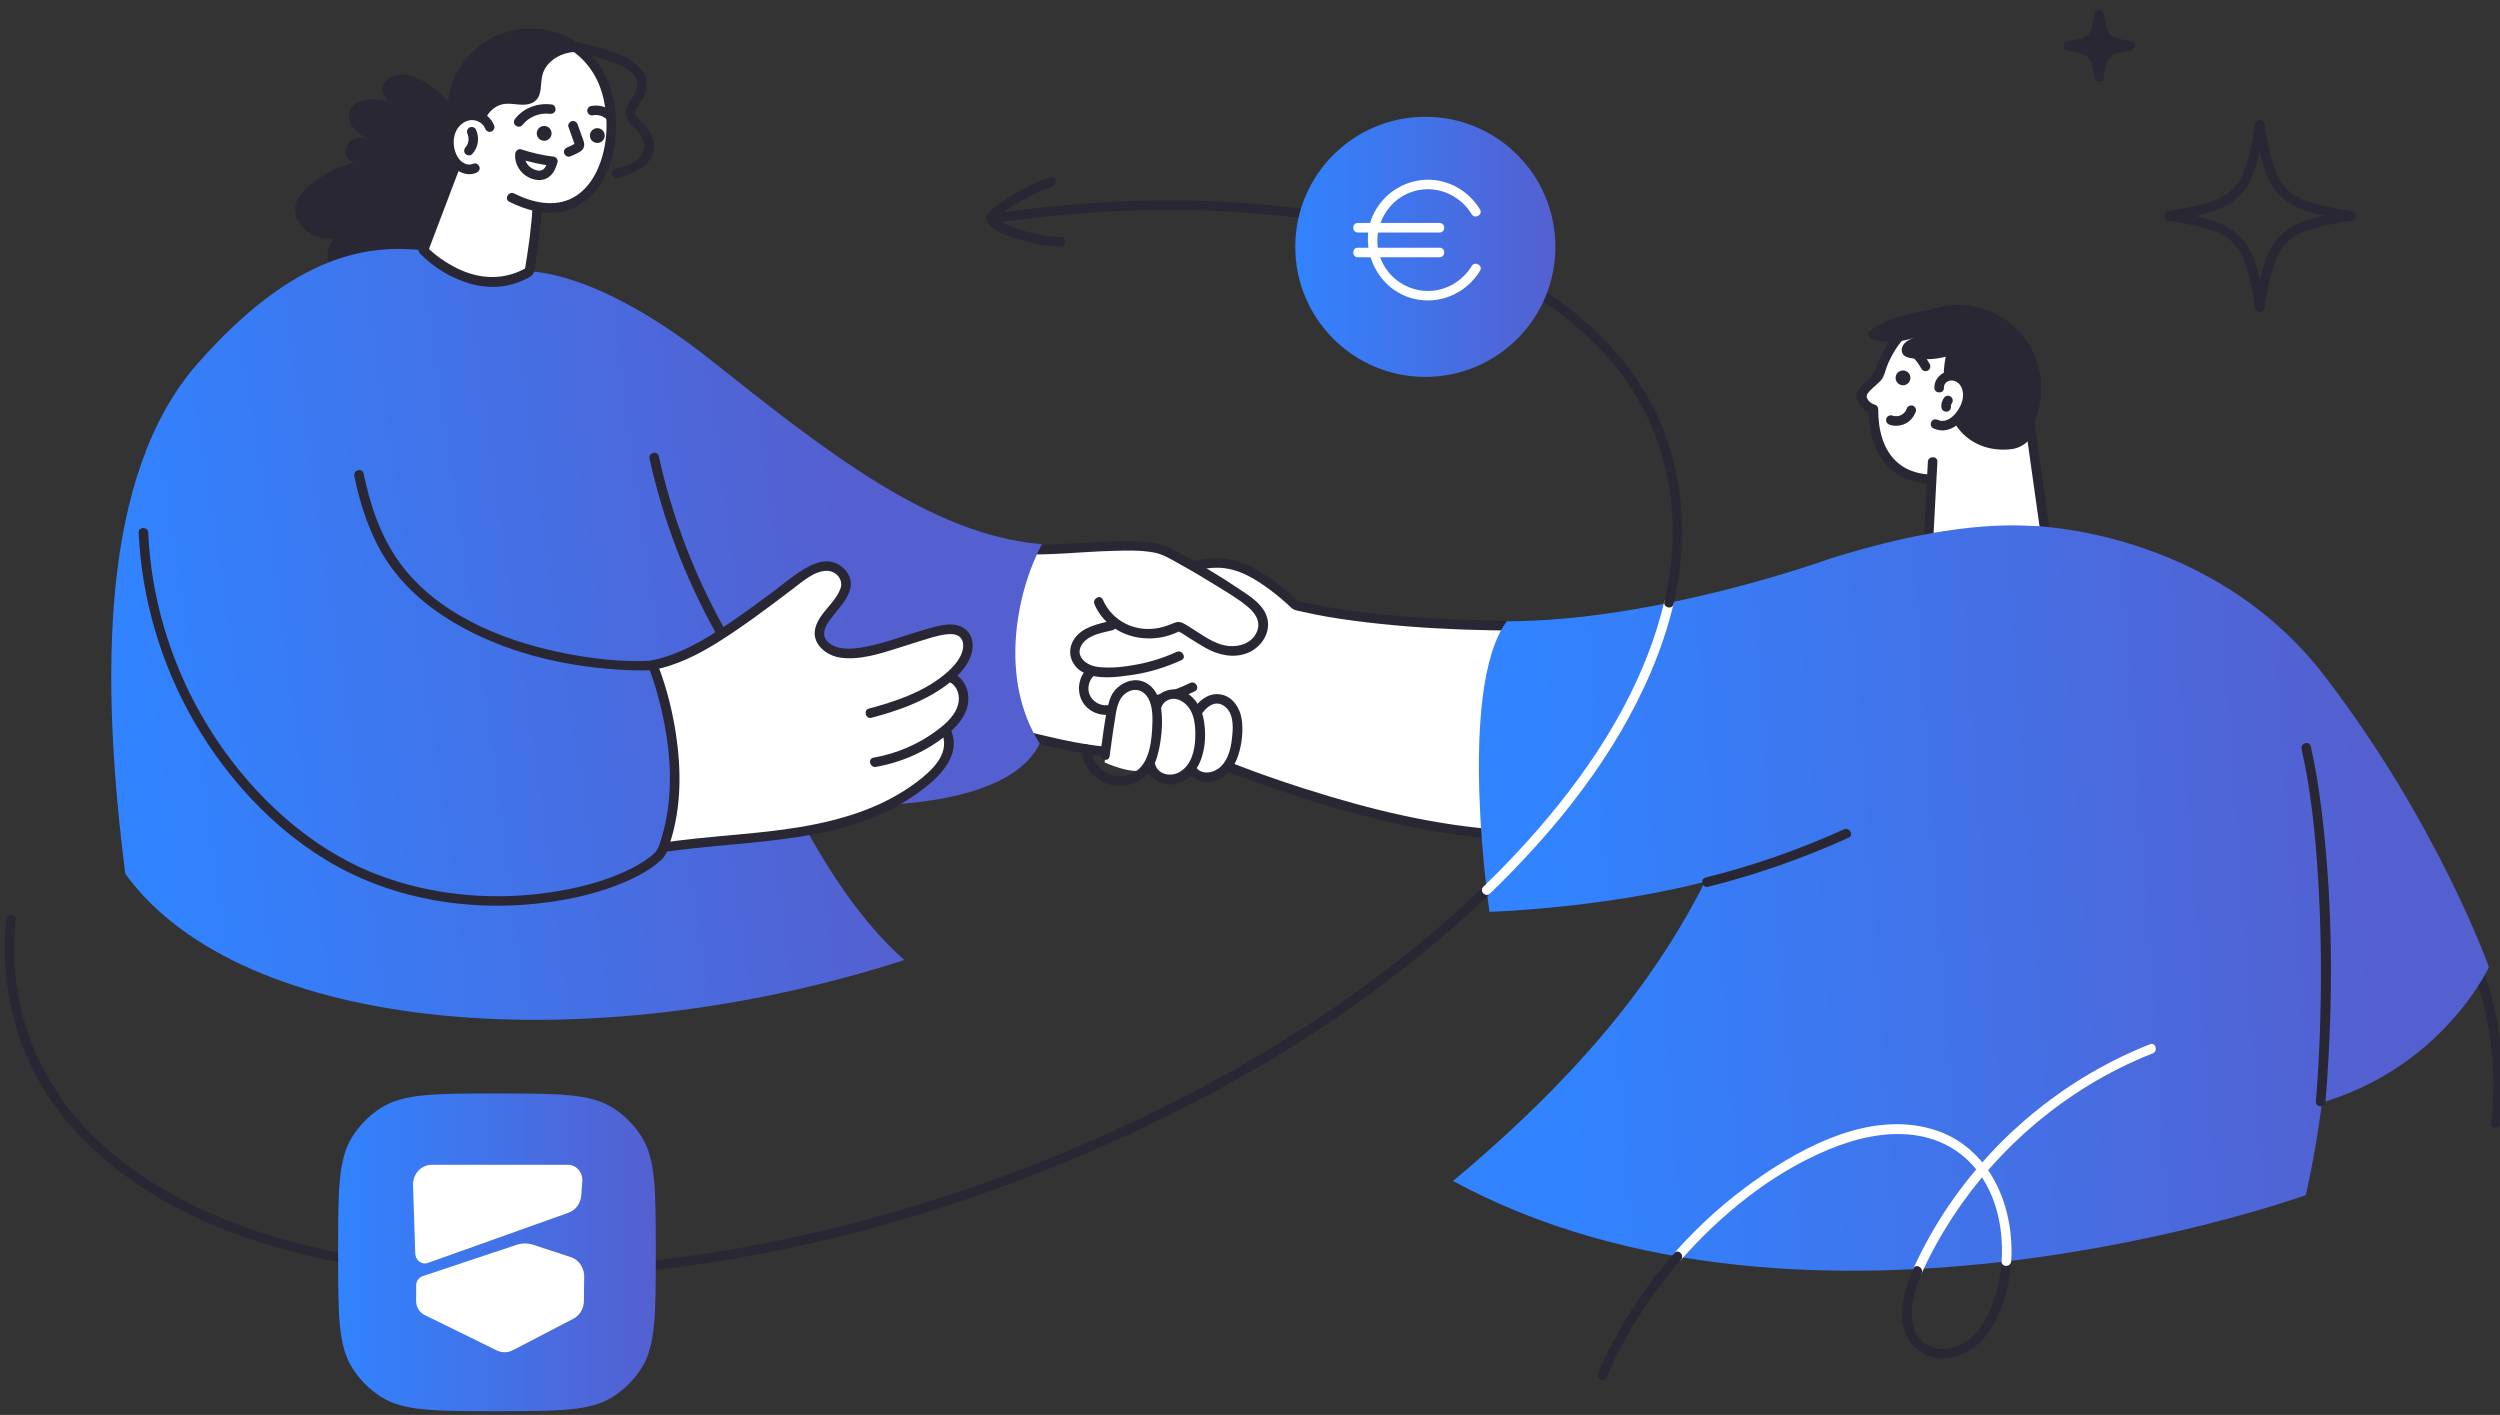 <svg width="523" height="296" viewBox="0 0 523 296" fill="none" xmlns="http://www.w3.org/2000/svg">
<rect x="0" y="0" width="523" height="296" fill="#333333" stroke="none"/>
<g clip-path="url(#clip0_13840_3752)">
<g clip-path="url(#clip1_13840_3752)">
<path d="M96.41 24.94C94.52 21.32 91.44 18.34 87.75 16.58C86.46 15.96 85.05 15.49 83.63 15.6C82.2 15.71 80.76 16.51 80.23 17.84C79.7 19.17 80.39 20.95 81.77 21.3C79.61 20.85 77.31 20.42 75.26 21.24C74.57 21.52 73.91 21.95 73.5 22.57C72.65 23.85 73.04 25.66 74.01 26.86C74.97 28.06 76.38 28.8 77.75 29.5C76.6 28.83 75.14 28.61 73.94 29.17C72.74 29.73 71.94 31.18 72.34 32.44C72.74 33.7 74.49 34.39 75.53 33.58C71.64 34.43 67.95 36.21 64.86 38.72C63.5 39.83 62.2 41.17 61.83 42.89C61.21 45.78 63.61 48.65 66.44 49.52C69.27 50.39 72.32 49.74 75.15 48.88C72.98 47.97 70.19 48.95 69.07 51.02C67.95 53.09 68.64 55.96 70.59 57.29C72.54 58.62 75.46 58.22 76.98 56.41C74.65 58.61 75.13 62.85 77.6 64.91C80.07 66.97 83.85 66.92 86.63 65.32C89.41 63.71 91.24 60.8 92.17 57.73" fill="#292733"/>
<path d="M523.14 234.95C524.78 221.12 522.2 206.99 515.87 194.59C515.28 193.44 513.56 194.45 514.14 195.6C520.31 207.69 522.73 221.47 521.14 234.95C520.99 236.23 522.99 236.21 523.14 234.95Z" fill="#292733"/>
<path d="M422.67 91.33C422.52 91.53 422.37 91.72 422.2 91.91C422.11 92.03 422 92.14 421.9 92.26L409.4 99.64C404.81 100.79 400.13 100.5 396.76 97.89C393.29 95.19 391.87 90.53 391.94 85.62C391.51 85.55 391.11 85.34 390.78 85.06C390.37 84.71 390.06 84.27 389.75 83.83C389.53 83.51 389.29 83.17 389.31 82.77C389.33 82.34 389.65 82 389.95 81.7C390.96 80.68 391.98 79.65 393 78.63C393.83 75.81 395.09 73.2 396.68 71.15C400.32 66.46 406.01 64.28 411.51 64.89C414.42 65.21 417.28 66.32 419.76 68.24C426.93 73.82 428.24 84.15 422.66 91.32L422.67 91.33Z" fill="white"/>
<path d="M421.96 90.62C421.05 91.79 419.78 92.34 418.49 93.1L412.45 96.67C411.33 97.33 410.12 98.32 408.89 98.77C407.18 99.4 404.8 99.38 403 99.21C400.98 99.02 398.98 98.35 397.37 97.1C393.9 94.41 392.9 89.79 392.93 85.61C392.93 85.18 392.62 84.75 392.2 84.65C391.28 84.43 390.09 83.28 390.66 82.41C391.37 81.31 392.68 80.51 393.54 79.51C394.21 78.73 394.37 77.58 394.75 76.63C395.21 75.47 395.77 74.36 396.42 73.3C398.67 69.64 402.27 67.03 406.48 66.13C415.02 64.29 423.54 70.23 424.93 78.8C425.63 83.09 424.41 87.39 421.79 90.82C421.01 91.84 422.75 92.84 423.52 91.83C429.16 84.41 427.92 73.5 420.61 67.65C416.49 64.36 411.1 63.09 405.95 64.2C400.8 65.31 396.77 68.57 394.28 73C393.54 74.31 392.94 75.7 392.45 77.12C391.88 78.75 390.42 79.75 389.26 81C388.43 81.9 388.04 82.85 388.68 84.01C389.32 85.17 390.35 86.26 391.68 86.59L390.95 85.63C390.92 89.6 391.75 93.73 394.3 96.87C396.85 100.01 401.14 101.45 405.24 101.27C406.75 101.2 408.66 101.11 410.02 100.44C410.62 100.14 411.2 99.74 411.78 99.4L418.35 95.52C420.08 94.5 422.12 93.65 423.38 92.04C424.16 91.04 422.76 89.61 421.97 90.63L421.96 90.62Z" fill="#292733"/>
<path d="M404.31 96.62L403.33 115.07L428.15 113.5L424.59 88.19" fill="white"/>
<path d="M403.31 96.62C402.98 102.77 402.66 108.92 402.33 115.08C402.3 115.6 402.81 116.11 403.33 116.08C410.58 115.62 417.83 115.16 425.07 114.7C426.1 114.64 427.12 114.57 428.15 114.51C428.86 114.47 429.21 113.91 429.11 113.24C428.07 105.86 427.03 98.47 425.99 91.09C425.84 90.04 425.69 88.99 425.55 87.93C425.37 86.66 423.44 87.2 423.62 88.46C424.66 95.84 425.7 103.23 426.74 110.61C426.89 111.66 427.04 112.71 427.18 113.77L428.14 112.5C420.89 112.96 413.64 113.42 406.4 113.88C405.37 113.94 404.35 114.01 403.32 114.07L404.32 115.07C404.65 108.92 404.97 102.77 405.3 96.61C405.37 95.32 403.37 95.33 403.3 96.61L403.31 96.62Z" fill="#292733"/>
<path d="M424.81 110.02C424.81 110.02 462.51 110.41 486.32 141.44C510.13 172.47 520.68 202.32 520.68 202.32C520.68 202.32 508.51 228.89 474.95 232.86C441.39 236.84 424.81 110.02 424.81 110.02Z" fill="url(#paint0_linear_13840_3752)"/>
<path d="M253.71 130.78C254.67 133.13 254.52 135.78 254.21 138.31C253.54 143.64 251.98 149.2 248.03 152.84C245.06 155.58 241.02 156.94 236.99 157.28C232.97 157.62 228.92 157.02 224.96 156.26C220.94 155.49 216.95 154.56 212.97 153.62C212.97 153.62 206.55 142.5 207.76 131.38C208.97 120.26 211.67 115.16 211.67 115.16" fill="white"/>
<path d="M250.63 157.78C250.63 157.78 291.87 176.14 324.16 174.75C356.44 173.36 339.55 130.52 339.55 130.52C339.55 130.52 295.01 132.73 271.03 126.59C271.03 126.59 264.33 120.04 258.49 118.28C252.65 116.52 244.59 119.65 243.16 121.82" fill="white"/>
<path d="M250.12 158.64C256.34 161.41 262.78 163.74 269.24 165.89C282.52 170.32 296.23 173.86 310.19 175.27C316.6 175.91 323.55 176.48 329.89 174.99C334 174.02 337.81 171.92 340.44 168.57C345.34 162.33 345.49 153.63 344.49 146.11C343.79 140.82 342.53 135.49 340.61 130.5C340.58 130.42 340.55 130.33 340.51 130.25C340.35 129.85 340.01 129.49 339.55 129.52C329.54 130.01 319.49 130.03 309.47 129.75C301.11 129.52 292.73 129.05 284.43 128.01C280.66 127.54 276.9 126.93 273.2 126.09C272.8 126 272.24 125.76 271.83 125.76C271.46 125.76 271.67 125.82 271.68 125.83C271.35 125.63 271.06 125.25 270.78 125C269.51 123.85 268.18 122.77 266.8 121.74C262.91 118.84 258.63 116.5 253.63 116.8C251.19 116.95 248.78 117.51 246.52 118.44C244.96 119.09 243.28 119.9 242.28 121.32C241.53 122.37 243.27 123.37 244.01 122.33C244.84 121.15 246.67 120.49 247.96 120.02C250.07 119.25 252.31 118.78 254.56 118.77C258.92 118.74 262.69 121.11 266.06 123.67C267.32 124.62 268.53 125.64 269.69 126.71C269.89 126.9 270.09 127.13 270.31 127.29C270.88 127.72 271.7 127.8 272.4 127.96C276 128.8 279.65 129.39 283.32 129.87C298.41 131.87 313.75 132.1 328.94 131.84C332.48 131.78 336.02 131.7 339.56 131.52L338.6 130.79C340.16 134.76 341.24 138.98 342.02 143.16C343.34 150.22 343.93 158.5 340.39 165.04C335.3 174.46 323.62 174.22 314.31 173.62C300.44 172.72 286.75 169.38 273.54 165.19C266.12 162.84 258.46 160.08 251.48 157.06C251.37 157.01 251.26 156.97 251.16 156.92C249.99 156.4 248.98 158.12 250.15 158.65L250.12 158.64Z" fill="#292733"/>
<path d="M248.02 152.84C245.05 155.58 241.01 156.94 236.98 157.28C232.96 157.62 228.91 157.02 224.95 156.26C220.93 155.49 216.94 154.56 212.96 153.62C212.96 153.62 206.54 142.5 207.75 131.38C208.96 120.26 211.66 115.16 211.66 115.16" fill="white"/>
<path d="M247.32 152.13C243.07 155.94 237.17 156.7 231.68 156.24C225.46 155.72 219.3 154.07 213.24 152.65L213.84 153.11C211.56 149.13 210.02 144.56 209.18 140.07C207.87 133.09 209.13 125.61 211.29 118.91C211.65 117.78 212.01 116.68 212.55 115.66C213.15 114.52 211.42 113.51 210.82 114.65C209.63 116.9 208.95 119.5 208.36 121.96C206.9 128.01 206.09 134.24 207.21 140.41C208.03 144.9 209.6 149.33 211.71 153.38C211.84 153.62 211.95 153.91 212.11 154.12C212.5 154.64 213.06 154.67 213.67 154.81C214.71 155.05 215.74 155.29 216.78 155.53C220.51 156.39 224.26 157.23 228.05 157.81C235.22 158.9 243.06 158.65 248.75 153.55C249.71 152.69 248.29 151.28 247.34 152.14L247.32 152.13Z" fill="#292733"/>
<path d="M212.9 114.9C220.29 115.33 236.64 113.2 242.64 114.84C244.79 115.43 257.32 122.83 261.3 125.9C262.54 126.85 263.71 128.02 264.13 129.53C264.73 131.74 263.42 134.18 261.42 135.31C259.42 136.43 256.93 136.4 254.76 135.69C252.59 134.98 247.35 131.15 246.45 131.08C246.45 131.08 240.98 134.06 235.62 131.75C233.05 130.64 230.91 128.54 229.83 125.96" fill="white"/>
<path d="M212.9 115.9C219.44 116.26 226.04 115.43 232.59 115.25C235.49 115.17 238.52 115.05 241.39 115.58C243.24 115.92 244.87 116.94 246.5 117.84C249.21 119.34 251.87 120.92 254.5 122.55C256.77 123.96 259.18 125.34 261.21 127.09C262.9 128.55 263.92 130.5 262.72 132.62C261.6 134.61 259.32 135.31 257.15 135.15C254.03 134.91 251.39 132.69 248.81 131.13C247.96 130.62 246.94 129.82 245.93 130.21C244.77 130.65 243.69 131.12 242.46 131.36C237.55 132.34 232.74 130.05 230.7 125.43C230.18 124.25 228.46 125.27 228.97 126.44C232.02 133.35 240.55 135.35 246.96 131.92L246.19 132.02C246.95 132.15 247.83 132.87 248.49 133.28C249.69 134.02 250.88 134.79 252.11 135.49C254.8 137.02 257.98 137.78 260.97 136.61C263.96 135.44 266.11 132.06 264.98 128.89C264.07 126.32 261.51 124.74 259.34 123.29C254.92 120.33 250.33 117.55 245.61 115.1C244.1 114.32 242.73 113.75 241.04 113.52C238.36 113.15 235.63 113.18 232.93 113.25C226.28 113.41 219.57 114.27 212.91 113.91C211.62 113.84 211.63 115.84 212.91 115.91L212.9 115.9Z" fill="#292733"/>
<path d="M110.75 56.81C110.75 56.81 124.76 56.32 148.75 75.36C172.74 94.41 194.85 111.96 217.95 113.84C212.45 124.33 209.07 142.27 217.51 155.54C208.42 174.46 153.58 169.17 135.06 162C116.54 154.84 110.76 56.81 110.76 56.81H110.75Z" fill="url(#paint1_linear_13840_3752)"/>
<path d="M110.75 56.81C110.75 56.81 122.55 57.78 128.66 65.86C134.77 73.94 153.71 169.82 189.2 200.83C123.85 221.96 50.78 216.61 26.21 182.81C21.02 141.82 20.86 99.3 41.39 76C61.92 52.7 77.35 51.2 88.58 52.35C99.81 53.5 110.76 56.82 110.76 56.82L110.75 56.81Z" fill="url(#paint2_linear_13840_3752)"/>
<path d="M96.57 31.3L88.57 52.35C88.57 52.35 99.47 63.7 110.75 56.82C112.18 47.99 112.39 43.24 112.39 43.24" fill="white"/>
<path d="M95.61 31.03C93.28 37.17 90.94 43.31 88.61 49.46C88.28 50.33 87.95 51.21 87.61 52.08C87.48 52.41 87.64 52.81 87.87 53.05C90.7 55.98 94.57 58.29 98.48 59.38C101.73 60.29 105.24 60.27 108.42 59.06C109.28 58.73 110.13 58.36 110.91 57.88C111.93 57.26 111.85 56.28 112.02 55.18C112.32 53.19 112.6 51.2 112.84 49.2C113.08 47.2 113.31 45.23 113.4 43.23C113.46 41.94 111.46 41.95 111.4 43.23C111.19 47.69 110.5 52.14 109.79 56.54L110.25 55.94C105.6 58.7 100.32 58.49 95.56 56.1C93.29 54.96 91.06 53.46 89.28 51.63L89.54 52.6C91.87 46.46 94.21 40.32 96.54 34.17C96.87 33.3 97.2 32.42 97.54 31.55C98 30.35 96.06 29.82 95.61 31.02V31.03Z" fill="#292733"/>
<path d="M491.58 44.2C487.4 44.88 482.76 45.48 479.07 47.72C476.11 49.52 474.5 52.45 473.52 55.68C472.7 58.39 472.23 61.21 471.78 64H473.71C473.03 59.82 472.43 55.18 470.19 51.49C468.39 48.53 465.46 46.92 462.23 45.94C459.52 45.12 456.7 44.65 453.91 44.2V46.13C458.09 45.45 462.73 44.85 466.42 42.61C469.38 40.81 470.99 37.88 471.97 34.65C472.79 31.94 473.26 29.12 473.71 26.33H471.78C472.46 30.51 473.06 35.15 475.3 38.84C477.1 41.8 480.03 43.41 483.26 44.39C485.97 45.21 488.79 45.68 491.58 46.13C492.84 46.34 493.38 44.41 492.11 44.2C489.17 43.72 486.19 43.23 483.34 42.32C481.52 41.73 479.73 40.92 478.36 39.55C476.99 38.18 476.17 36.39 475.59 34.57C474.67 31.72 474.19 28.74 473.71 25.8C473.55 24.85 471.94 24.84 471.78 25.8C471.3 28.74 470.81 31.72 469.9 34.57C469.31 36.39 468.5 38.18 467.13 39.55C465.76 40.92 463.97 41.74 462.15 42.32C459.3 43.24 456.32 43.72 453.38 44.2C452.43 44.36 452.42 45.97 453.38 46.13C456.32 46.61 459.3 47.1 462.15 48.01C463.97 48.6 465.76 49.41 467.13 50.78C468.5 52.15 469.32 53.94 469.9 55.76C470.82 58.61 471.3 61.59 471.78 64.53C471.94 65.48 473.55 65.49 473.71 64.53C474.19 61.59 474.68 58.61 475.59 55.76C476.18 53.94 476.99 52.15 478.36 50.78C479.73 49.41 481.52 48.59 483.34 48.01C486.19 47.09 489.17 46.61 492.11 46.13C493.38 45.92 492.84 44 491.58 44.2Z" fill="#292733"/>
<path d="M445.6 9.59C440.6 10.4 439.95 11.06 439.14 16.05C438.33 11.05 437.67 10.4 432.68 9.59C437.68 8.78 438.33 8.12 439.14 3.13C439.95 8.13 440.61 8.78 445.6 9.59Z" fill="#292733"/>
<path d="M445.33 8.62C443.54 8.91 441.43 9.19 440.09 10.54C438.75 11.89 438.46 13.99 438.17 15.78H440.1C439.81 13.99 439.53 11.88 438.18 10.54C436.83 9.2 434.73 8.91 432.94 8.62V10.55C434.73 10.26 436.84 9.98 438.18 8.63C439.52 7.28 439.81 5.18 440.1 3.39H438.17C438.46 5.18 438.74 7.29 440.09 8.63C441.44 9.97 443.54 10.26 445.33 10.55C445.86 10.64 446.41 10.41 446.56 9.85C446.69 9.37 446.4 8.71 445.86 8.62C444.89 8.46 443.91 8.3 442.97 8.01C442.36 7.82 441.88 7.59 441.5 7.22C441.12 6.85 440.91 6.39 440.73 5.81C440.42 4.85 440.26 3.85 440.1 2.86C439.94 1.87 438.33 1.9 438.17 2.86C438.01 3.82 437.85 4.81 437.56 5.75C437.37 6.36 437.14 6.84 436.77 7.22C436.4 7.6 435.94 7.81 435.36 7.99C434.4 8.3 433.4 8.46 432.41 8.62C431.42 8.78 431.45 10.39 432.41 10.55C433.37 10.71 434.36 10.87 435.3 11.16C435.91 11.35 436.39 11.58 436.77 11.95C437.15 12.32 437.36 12.78 437.54 13.36C437.85 14.32 438.01 15.32 438.17 16.31C438.33 17.3 439.94 17.27 440.1 16.31C440.26 15.35 440.42 14.36 440.71 13.42C440.9 12.81 441.13 12.33 441.5 11.95C441.87 11.57 442.33 11.36 442.91 11.18C443.87 10.87 444.87 10.71 445.86 10.55C446.39 10.46 446.69 9.8 446.56 9.32C446.4 8.75 445.86 8.53 445.33 8.62Z" fill="#292733"/>
<path d="M96.57 31.3C96.38 30.94 96.2 30.58 96.03 30.22C92.24 21.96 95.87 12.2 104.13 8.42C112.39 4.63 122.15 8.26 125.93 16.52C129.72 24.78 128.02 38.74 119.76 42.53C115.89 44.3 111.26 43.53 107.05 41.35" fill="white"/>
<path d="M97.43 30.8C94.61 25.47 94.99 18.99 98.6 14.12C102.21 9.25 108.53 6.96 114.39 8.31C120.25 9.66 124.42 14.02 125.99 19.62C127.4 24.66 127.19 30.53 125.05 35.34C123.96 37.8 122.28 40.05 119.88 41.35C115.98 43.46 111.31 42.37 107.56 40.48C106.41 39.9 105.4 41.63 106.55 42.21C110.2 44.05 114.45 45.19 118.5 44.05C121.37 43.24 123.71 41.32 125.37 38.89C128.78 33.89 129.45 27.12 128.42 21.28C127.29 14.87 123.29 9.41 117.13 7.05C110.97 4.69 103.44 6.26 98.66 11.02C93.15 16.52 92.1 25 95.71 31.81C96.31 32.95 98.04 31.94 97.44 30.8H97.43Z" fill="#292733"/>
<path d="M113.84 29.45C114.696 29.45 115.39 28.756 115.39 27.9C115.39 27.044 114.696 26.35 113.84 26.35C112.984 26.35 112.29 27.044 112.29 27.9C112.29 28.756 112.984 29.45 113.84 29.45Z" fill="#292733"/>
<path d="M124.96 29.91C125.816 29.91 126.51 29.216 126.51 28.36C126.51 27.504 125.816 26.81 124.96 26.81C124.104 26.81 123.41 27.504 123.41 28.36C123.41 29.216 124.104 29.91 124.96 29.91Z" fill="#292733"/>
<path d="M118.93 26.57L120.09 29.85C120.13 29.97 120.17 30.11 120.22 30.23C120.25 30.35 120.25 30.35 120.24 30.23C120.24 30.41 120.26 30.35 120.31 30.05C120.4 29.95 120.41 29.94 120.33 30.02C120.44 29.94 120.44 29.94 120.35 30C120.25 30.06 120.15 30.12 120.04 30.18C119.8 30.31 119.56 30.44 119.31 30.55C119.19 30.61 119.06 30.66 118.94 30.72C119.08 30.66 118.74 30.8 118.71 30.81C118.22 31 117.83 31.49 118.01 32.04C118.16 32.51 118.72 32.94 119.24 32.74C119.89 32.49 120.53 32.2 121.14 31.86C121.44 31.69 121.71 31.5 121.91 31.23C122.21 30.84 122.27 30.36 122.18 29.88C122.06 29.26 121.77 28.64 121.56 28.05L120.85 26.05C120.68 25.56 120.16 25.18 119.62 25.35C119.13 25.51 118.73 26.05 118.92 26.58L118.93 26.57Z" fill="#292733"/>
<path d="M109.23 26.23C109.42 25.99 109.62 25.77 109.84 25.55C109.94 25.46 110.04 25.36 110.14 25.28C110.2 25.22 110.27 25.17 110.33 25.12C110.46 25.01 110.23 25.19 110.37 25.09C110.61 24.91 110.87 24.74 111.13 24.6C111.26 24.53 111.4 24.45 111.53 24.39C111.59 24.36 111.65 24.33 111.71 24.3L111.8 24.26C111.73 24.29 111.73 24.29 111.8 24.26C112.07 24.16 112.34 24.06 112.61 23.99C112.76 23.95 112.9 23.92 113.05 23.89C113.12 23.88 113.18 23.86 113.25 23.85C113.31 23.84 113.48 23.81 113.33 23.83C113.61 23.79 113.9 23.78 114.18 23.77C114.33 23.77 114.48 23.77 114.63 23.78C114.71 23.78 114.8 23.79 114.88 23.8C114.91 23.8 115.13 23.83 114.96 23.8C115.49 23.88 116.03 23.67 116.19 23.1C116.32 22.63 116.03 21.95 115.49 21.87C112.63 21.46 109.62 22.5 107.8 24.8C107.46 25.22 107.39 25.8 107.8 26.21C108.15 26.56 108.88 26.64 109.21 26.21L109.23 26.23Z" fill="#292733"/>
<path d="M124.1 24.11C124.17 24.1 124.26 24.06 124.33 24.07C124.3 24.07 124.1 24.1 124.24 24.08C124.28 24.08 124.32 24.08 124.36 24.07C124.52 24.06 124.67 24.06 124.83 24.07C124.91 24.07 124.99 24.07 125.06 24.09C125.09 24.09 125.14 24.09 125.18 24.1C125.15 24.09 124.95 24.06 125.09 24.09C125.25 24.12 125.42 24.15 125.58 24.2C125.73 24.24 125.88 24.3 126.02 24.35C126.14 24.39 125.83 24.26 125.94 24.32C125.97 24.34 126.01 24.35 126.05 24.37C126.12 24.4 126.19 24.44 126.26 24.48C126.4 24.56 126.53 24.64 126.66 24.73C126.69 24.75 126.8 24.84 126.68 24.73C126.56 24.62 126.67 24.73 126.69 24.74C126.76 24.8 126.82 24.85 126.89 24.91C127.27 25.27 127.93 25.32 128.3 24.91C128.65 24.52 128.71 23.88 128.3 23.5C127.03 22.32 125.28 21.85 123.59 22.19C123.08 22.29 122.73 22.93 122.89 23.42C123.07 23.97 123.57 24.23 124.12 24.12L124.1 24.11Z" fill="#292733"/>
<path d="M115.64 32.75C113.43 32.48 111.18 31.95 109.05 31.25C108.38 31.03 107.84 31.6 107.78 32.21C107.59 34.29 108.84 36.29 110.7 37.16C112.1 37.82 113.68 37.94 114.95 36.93C115.85 36.22 116.32 35.09 116.61 34.01C116.75 33.49 116.44 32.92 115.91 32.78C115.38 32.64 114.82 32.95 114.68 33.48C114.62 33.71 114.55 33.93 114.47 34.16C114.45 34.2 114.34 34.48 114.41 34.33C114.36 34.44 114.31 34.55 114.25 34.65C114.17 34.81 114.06 34.95 113.97 35.1C113.92 35.2 114.01 35.06 114.01 35.05C113.99 35.08 113.96 35.11 113.94 35.13C113.88 35.2 113.82 35.27 113.75 35.33C113.69 35.38 113.63 35.43 113.58 35.48C113.69 35.38 113.69 35.4 113.58 35.47C113.52 35.51 113.46 35.54 113.4 35.57C113.37 35.58 113.35 35.59 113.32 35.61C113.19 35.69 113.39 35.56 113.4 35.58C113.4 35.58 113.05 35.68 113.02 35.69C112.8 35.74 113.07 35.69 113.07 35.69C113.07 35.7 112.87 35.7 112.85 35.7C112.74 35.7 112.61 35.67 112.5 35.68C112.47 35.68 112.74 35.73 112.53 35.68C112.47 35.67 112.41 35.66 112.35 35.64C112.24 35.61 112.13 35.58 112.02 35.55C111.96 35.53 111.9 35.51 111.85 35.49C111.8 35.47 111.58 35.41 111.76 35.45C111.92 35.49 111.76 35.45 111.72 35.43C111.67 35.41 111.62 35.38 111.57 35.36C111.47 35.31 111.38 35.26 111.29 35.21C111.2 35.16 111.12 35.11 111.03 35.05C111.01 35.04 110.85 34.92 110.93 34.98C111 35.04 110.87 34.93 110.87 34.93C110.77 34.84 110.67 34.75 110.58 34.65C110.55 34.61 110.51 34.58 110.48 34.54C110.47 34.53 110.35 34.39 110.4 34.45C110.45 34.52 110.36 34.39 110.36 34.39C110.31 34.32 110.27 34.25 110.22 34.18C110.15 34.06 110.09 33.95 110.03 33.82C109.98 33.72 110.03 33.81 110.03 33.82C110 33.76 109.98 33.69 109.96 33.63C109.92 33.5 109.88 33.37 109.85 33.24C109.84 33.19 109.83 33.14 109.82 33.09C109.82 33.06 109.78 32.84 109.8 33.01C109.77 32.74 109.77 32.47 109.8 32.21L108.53 33.17C110.85 33.93 113.23 34.44 115.66 34.74C116.2 34.81 116.66 34.23 116.66 33.74C116.66 33.14 116.2 32.81 115.66 32.74L115.64 32.75Z" fill="#292733"/>
<path d="M104.12 8.42C95.86 12.21 92.24 21.97 96.03 30.22C96.19 30.58 96.37 30.94 96.57 31.3L98.01 32.68L101.18 27.46C100.8 24.81 102.9 22.07 105.55 21.74C106.68 21.6 107.81 21.84 108.94 21.9C110.07 21.96 111.31 21.78 112.12 20.99C113.43 19.7 113.02 17.53 113.46 15.74C114.08 13.22 116.54 11.46 119.1 11C119.94 10.85 120.78 10.82 121.63 10.86C116.91 6.86 110.13 5.68 104.14 8.43L104.12 8.42Z" fill="#292733"/>
<path d="M102.45 26.6C101.9 25.02 100.15 24.01 98.48 24.14C96.81 24.27 95.31 25.42 94.56 26.92C93.81 28.42 93.77 30.21 94.24 31.82C94.56 32.94 95.15 34.01 96.07 34.71C96.99 35.41 98.3 35.68 99.35 35.2" fill="white"/>
<path d="M103.41 26.33C102.82 24.77 101.48 23.59 99.83 23.25C98.18 22.91 96.45 23.45 95.14 24.56C92.39 26.9 92.26 31.54 94.35 34.35C95.53 35.94 97.66 36.97 99.61 36.16C100.11 35.95 100.46 35.5 100.31 34.93C100.18 34.46 99.58 34.02 99.08 34.23C97.61 34.85 96.29 33.89 95.61 32.61C94.84 31.17 94.69 29.32 95.26 27.78C95.75 26.47 96.93 25.37 98.33 25.15C99.57 24.96 101.02 25.65 101.47 26.85C101.66 27.36 102.15 27.7 102.7 27.55C103.18 27.42 103.59 26.83 103.4 26.32L103.41 26.33Z" fill="#292733"/>
<path d="M98.8 32.21C100.09 30.81 100.36 28.77 99.55 27.06C99.33 26.59 98.61 26.43 98.18 26.7C97.69 27.01 97.58 27.56 97.82 28.07C97.84 28.1 97.85 28.14 97.87 28.18C97.85 28.15 97.79 27.97 97.83 28.1C97.86 28.18 97.89 28.26 97.91 28.35C97.93 28.42 97.95 28.5 97.97 28.57C97.98 28.62 97.99 28.66 98 28.71C98.03 28.85 98 28.65 97.99 28.62C98 28.78 98.02 28.94 98.02 29.11C98.02 29.19 98.02 29.26 98.02 29.34C98.02 29.38 98.02 29.42 98.01 29.46C98.01 29.58 98.06 29.19 98.01 29.4C97.98 29.55 97.95 29.7 97.91 29.85C97.89 29.93 97.86 30.02 97.83 30.1C97.82 30.13 97.76 30.26 97.83 30.11C97.9 29.96 97.83 30.09 97.83 30.12C97.76 30.27 97.68 30.41 97.59 30.55C97.57 30.58 97.55 30.61 97.53 30.65C97.51 30.69 97.4 30.82 97.5 30.69C97.59 30.56 97.5 30.68 97.49 30.7C97.46 30.74 97.43 30.77 97.39 30.81C97.04 31.2 96.98 31.85 97.39 32.22C97.78 32.57 98.43 32.63 98.8 32.22V32.21Z" fill="#292733"/>
<path d="M119.26 10.55C122.84 11.39 126.51 12.21 129.87 13.77C131.15 14.36 132.67 15.16 133.17 16.58C133.77 18.31 132.65 19.99 131.72 21.35C130.96 22.46 130.59 23.64 131.22 24.9C131.9 26.27 133.28 27.16 134.1 28.44C135.13 30.05 134.95 31.74 133.59 33.09C132.23 34.44 130.38 34.86 128.67 35.34C127.43 35.68 127.96 37.62 129.2 37.27C132.51 36.35 136.83 34.64 136.82 30.51C136.82 28.74 135.8 27.22 134.68 25.95C134.13 25.32 132.84 24.42 132.87 23.51C132.9 22.69 133.95 21.71 134.32 21.03C139.1 12.35 125.38 9.94 119.8 8.62C118.55 8.33 118.01 10.25 119.27 10.55H119.26Z" fill="#292733"/>
<path d="M198.13 153.37C198.13 153.37 198.54 157.1 197.71 158.75C196.88 160.4 195.54 161.76 194.13 162.97C186.7 169.37 176.96 172.47 167.28 174.05C157.6 175.63 147.75 175.86 138.06 177.36L134.16 177.69L136.57 139.16L153.92 134.81L180.7 139.56L198.93 141.89C198.93 141.89 204.98 143.66 198.14 153.36L198.13 153.37Z" fill="white"/>
<path d="M183.27 160.43C188.95 159.43 194.47 156.91 198.81 153.09C200.72 151.41 202.39 149.22 202.57 146.6C202.73 144.38 201.72 142.03 199.69 140.98C198.55 140.39 197.54 142.12 198.68 142.71C200.36 143.58 200.9 145.65 200.43 147.4C199.84 149.62 197.98 151.3 196.21 152.65C192.26 155.67 187.62 157.65 182.73 158.51C181.46 158.73 182 160.66 183.26 160.44L183.27 160.43Z" fill="#292733"/>
<path d="M138.31 178.33C156.9 175.48 177.89 177.05 193.53 164.75C197 162.02 200.85 157.91 199.09 153.11C198.65 151.91 196.72 152.43 197.16 153.64C198.75 157.97 194.58 161.52 191.49 163.82C188.14 166.3 184.39 168.22 180.49 169.66C171.96 172.81 162.88 173.81 153.89 174.63C148.51 175.12 143.13 175.59 137.79 176.41C136.52 176.6 137.06 178.53 138.32 178.34L138.31 178.33Z" fill="#292733"/>
<path d="M136.56 139.16C136.56 139.16 141.61 138.15 146.74 135.25C152 132.28 158.12 127.75 163.01 124.1C167.91 120.45 173.1 115.69 176.44 120.39C179.78 125.09 167.25 130.59 172.84 135.34C178.43 140.1 194.4 130.86 199.71 131.72C205.02 132.59 204.46 143.32 182.04 149.21" fill="white"/>
<path d="M136.83 140.13C141.56 139.17 146 136.98 150.06 134.44C155.5 131.03 160.64 127.15 165.76 123.27C167.74 121.77 170.58 119.2 173.27 119.43C175.07 119.59 176.45 121.37 175.84 123.09C174.73 126.19 171.46 128.1 170.58 131.34C169.7 134.58 172.77 137.16 175.82 137.58C179.88 138.15 184.15 136.74 187.97 135.54C189.99 134.91 192 134.23 194.03 133.63C195.56 133.18 197.17 132.68 198.78 132.65C199.63 132.63 200.31 132.83 200.76 133.22C201.21 133.61 201.45 134.17 201.49 134.75C201.68 137.31 199.33 139.71 197.45 141.23C193 144.84 187.25 146.78 181.79 148.23C180.55 148.56 181.07 150.49 182.32 150.16C187.59 148.76 192.99 146.89 197.48 143.7C199.89 141.99 202.34 139.73 203.22 136.81C203.77 135 203.51 132.91 201.99 131.66C199.84 129.89 196.64 130.83 194.25 131.49C189.87 132.71 185.62 134.42 181.14 135.29C179.31 135.65 177.32 135.92 175.48 135.49C174.09 135.16 172.35 134.13 172.4 132.5C172.44 130.98 173.71 129.57 174.59 128.44C175.7 127.03 176.94 125.65 177.62 123.97C178.25 122.42 178.1 120.88 177.07 119.55C175.48 117.49 173.09 116.97 170.69 117.86C167.39 119.08 164.65 121.62 161.86 123.69C158.83 125.94 155.79 128.18 152.67 130.3C147.64 133.72 142.32 136.94 136.28 138.17C135.02 138.43 135.55 140.35 136.81 140.1L136.83 140.13Z" fill="#292733"/>
<path d="M72.27 79.26C72.27 79.26 72.37 113.46 91.9 127.09C111.43 140.72 136.56 139.17 136.56 139.17C136.56 139.17 145.58 160.76 138.28 178.5C131.52 190.79 101.02 193.69 73.2 180.28C45.37 166.87 26.4 125.47 28.54 104.27C35.98 83.72 72.28 79.25 72.28 79.25L72.27 79.26Z" fill="url(#paint3_linear_13840_3752)"/>
<path d="M74.11 99.55C75.37 105.58 77.25 111.54 80.56 116.78C84.16 122.47 89.26 126.89 95.03 130.29C105.25 136.31 117.16 139.27 128.93 140.05C131.46 140.22 134.03 140.33 136.56 140.18L135.6 139.45C136.83 142.4 137.69 145.54 138.41 148.64C139.98 155.39 140.68 162.49 139.7 169.37C139.43 171.27 139.02 173.16 138.47 175C138.08 176.3 137.81 177.66 136.8 178.58C135.45 179.8 133.87 180.75 132.26 181.59C127.78 183.91 122.82 185.3 117.88 186.22C104.89 188.65 91.01 187.66 78.66 182.86C64.71 177.43 52.97 166.45 44.84 154.04C37.42 142.71 32.7 129.54 31.34 116.06C31.18 114.52 31.08 112.98 31.01 111.43C30.95 110.15 28.95 110.14 29.01 111.43C29.63 125.22 33.64 138.83 40.51 150.8C48.08 163.99 59.5 175.96 73.28 182.67C85.92 188.83 100.5 190.63 114.38 188.79C119.93 188.06 125.44 186.76 130.6 184.57C132.56 183.74 134.48 182.77 136.23 181.56C136.97 181.05 137.69 180.5 138.34 179.89C139.43 178.88 139.79 177.51 140.23 176.12C142.54 168.86 142.54 161.06 141.41 153.59C140.69 148.85 139.52 144.12 137.82 139.63C137.73 139.39 137.64 139.16 137.54 138.93C137.38 138.54 137.05 138.17 136.58 138.2C130.05 138.6 123.28 137.76 116.91 136.42C104.54 133.81 91.27 128.26 83.62 117.73C79.6 112.19 77.45 105.69 76.06 99.05C75.8 97.79 73.87 98.32 74.13 99.58L74.11 99.55Z" fill="#292733"/>
<path d="M151.4 131.27C145.16 120.05 140.58 107.97 137.81 95.43C137.53 94.17 135.6 94.71 135.88 95.96C138.69 108.66 143.35 120.91 149.67 132.27C150.3 133.39 152.02 132.39 151.4 131.26V131.27Z" fill="#292733"/>
<path d="M232.21 129.91C229.57 130.57 226.5 131.18 224.82 133.54C223 136.11 223.94 139.33 226.71 140.73C229.67 142.22 233.67 141.66 236.82 141.2C240.4 140.68 243.86 139.61 247.15 138.11C248.32 137.57 247.3 135.85 246.14 136.38C243.55 137.57 240.82 138.44 238.03 138.98C235.24 139.52 232.38 139.85 229.64 139.52C227.1 139.21 224.54 137.04 226.59 134.49C228 132.75 230.69 132.35 232.74 131.84C233.99 131.53 233.46 129.6 232.21 129.91Z" fill="#292733"/>
<path d="M227.39 139.95C225.72 141.59 225.26 144.17 226.2 146.3C227.14 148.43 229.42 149.69 231.65 149.53C232.19 149.49 232.65 149.1 232.65 148.53C232.65 148.02 232.19 147.49 231.65 147.53C231.21 147.56 230.91 147.55 230.55 147.46C230.12 147.36 229.87 147.26 229.51 147.06C228.83 146.67 228.31 146.14 227.98 145.4C227.39 144.11 227.75 142.41 228.81 141.37C229.73 140.47 228.31 139.05 227.4 139.96L227.39 139.95Z" fill="#292733"/>
<path d="M238.12 148.06C242.22 147.64 246.27 146.44 249.96 144.61C251.11 144.04 250.1 142.31 248.95 142.88C245.6 144.54 241.85 145.67 238.12 146.06C237.58 146.12 237.12 146.48 237.12 147.06C237.12 147.56 237.58 148.12 238.12 148.06Z" fill="#292733"/>
<path d="M438.96 113.6C438.96 113.6 425.6 103.38 382.57 116.95C363.5 160.07 366.26 195.05 303.97 247.06C378.5 287.51 482.36 250.02 482.36 250.02C482.36 250.02 510.06 137.64 438.96 113.6Z" fill="url(#paint4_linear_13840_3752)"/>
<path d="M382.57 116.95C382.57 116.95 346.91 129.94 315.21 129.97C304.72 144.35 311.6 190.75 311.6 190.75C311.6 190.75 365.23 189.24 386.44 170.96C407.65 152.68 382.57 116.96 382.57 116.96V116.95Z" fill="url(#paint5_linear_13840_3752)"/>
<path d="M357.35 185.51C367.44 182.98 377.27 179.54 386.74 175.24C387.91 174.71 386.89 172.98 385.73 173.51C376.42 177.74 366.74 181.1 356.82 183.58C355.57 183.89 356.1 185.82 357.35 185.51Z" fill="#292733"/>
<path d="M486.5 230.46C488.11 210.4 488.15 189.95 485.72 169.95C485.16 165.32 484.45 160.7 483.42 156.15C483.14 154.89 481.21 155.43 481.49 156.68C483.42 165.27 484.32 174.08 484.89 182.85C485.55 193.02 485.68 203.23 485.4 213.42C485.24 219.11 484.95 224.79 484.49 230.46C484.39 231.74 486.39 231.74 486.49 230.46H486.5Z" fill="#292733"/>
<path d="M424.59 88.19C424.53 88.43 425.12 90.61 424.96 90.8C425.1 91.81 423.23 93.7 420.67 93.98C415.09 94.59 410.92 91.95 408.96 88.57C406.94 85.09 406.68 83.27 406.62 79.24C406.54 74.09 408.33 68.93 411.53 64.89C414.44 65.21 417.3 66.32 419.78 68.24C426.95 73.82 426.12 82.01 424.6 88.18L424.59 88.19Z" fill="#292733"/>
<path d="M405.66 81.14C405.59 80 406.49 78.92 407.6 78.65C408.71 78.38 409.93 78.86 410.68 79.73C411.43 80.6 411.74 81.78 411.66 82.93C411.58 84.08 411.15 85.16 410.56 86.14C409.97 87.12 409.2 88.02 408.19 88.56C407.18 89.1 405.92 89.23 404.9 88.72" fill="white"/>
<path d="M406.66 81.14C406.63 79.93 407.9 79.33 408.94 79.71C410.19 80.16 410.71 81.52 410.67 82.76C410.62 84.15 409.89 85.59 408.99 86.62C408.14 87.59 406.72 88.47 405.41 87.85C404.92 87.62 404.33 87.71 404.04 88.21C403.79 88.65 403.91 89.35 404.4 89.58C407.94 91.26 411.09 88.05 412.24 84.94C412.84 83.33 412.84 81.51 412.05 79.97C411.3 78.53 409.7 77.48 408.05 77.59C406.21 77.71 404.62 79.25 404.67 81.14C404.7 82.42 406.7 82.43 406.67 81.14H406.66Z" fill="#292733"/>
<path d="M413.88 65.08C412.27 64.31 410.45 64.07 408.67 64.12C406.89 64.17 405.13 64.5 403.38 64.84C399.26 65.63 395.01 66.51 391.58 68.93C391.26 69.16 390.93 69.43 390.86 69.81C390.79 70.19 391.02 70.57 391.33 70.79C391.64 71.01 392.02 71.11 392.4 71.19C395.14 71.76 398.04 71.54 400.67 70.57C399.88 70.86 399.06 71.17 398.47 71.77C397.88 72.37 397.61 73.37 398.08 74.07C398.5 74.7 399.33 74.87 400.07 74.97C402.76 75.31 405.53 75.2 408.09 74.32C410.65 73.44 412.98 71.75 414.33 69.4" fill="#292733"/>
<path d="M398.11 80.6C398.966 80.6 399.66 79.906 399.66 79.05C399.66 78.194 398.966 77.5 398.11 77.5C397.254 77.5 396.56 78.194 396.56 79.05C396.56 79.906 397.254 80.6 398.11 80.6Z" fill="#292733"/>
<path d="M395.3 88.85C396.44 89.24 397.73 89.11 398.78 88.53C399.74 88 400.43 87.1 400.79 86.08C400.96 85.59 400.59 84.96 400.09 84.85C399.53 84.72 399.04 85.02 398.86 85.55C398.85 85.59 398.83 85.63 398.82 85.67C398.75 85.87 398.89 85.53 398.83 85.64C398.78 85.73 398.75 85.81 398.7 85.9C398.66 85.97 398.61 86.05 398.56 86.12C398.55 86.14 398.42 86.3 398.52 86.17C398.61 86.05 398.52 86.17 398.5 86.19C398.38 86.34 398.24 86.47 398.09 86.6C398.07 86.62 397.95 86.72 398.07 86.62C398.19 86.52 398.04 86.63 398.01 86.65C397.93 86.7 397.85 86.75 397.76 86.8C397.72 86.82 397.68 86.84 397.65 86.86C397.62 86.87 397.48 86.92 397.61 86.88C397.75 86.84 397.56 86.9 397.53 86.91C397.48 86.93 397.44 86.94 397.39 86.96C397.29 86.99 397.18 87.02 397.07 87.04C397.04 87.04 396.88 87.06 397.02 87.05C397.18 87.05 396.97 87.05 396.93 87.05C396.72 87.07 396.52 87.05 396.31 87.05C396.18 87.05 396.51 87.09 396.32 87.05C396.27 87.04 396.22 87.03 396.18 87.02C396.06 86.99 395.94 86.96 395.83 86.92C395.33 86.75 394.71 87.11 394.6 87.62C394.47 88.17 394.77 88.67 395.3 88.85Z" fill="#292733"/>
<path d="M403.7 76.14C403.15 75.16 402.47 74.24 401.7 73.42C401.34 73.04 400.64 73.03 400.29 73.42C399.94 73.81 399.91 74.43 400.29 74.83C400.58 75.13 400.85 75.45 401.1 75.78L400.94 75.58C401.32 76.08 401.67 76.6 401.97 77.15C402.22 77.61 402.89 77.8 403.34 77.51C403.79 77.22 403.97 76.63 403.7 76.14Z" fill="#292733"/>
<path d="M408.13 85.11C408.13 84.98 408.13 84.84 408.14 84.71L408.1 84.98C408.12 84.8 408.17 84.63 408.24 84.47L408.14 84.71C408.2 84.56 408.28 84.42 408.38 84.29C408.45 84.18 408.49 84.05 408.5 83.92C408.53 83.79 408.52 83.65 408.48 83.52C408.45 83.39 408.39 83.28 408.3 83.18C408.23 83.07 408.14 82.99 408.02 82.92C407.79 82.8 407.51 82.74 407.25 82.82L407.01 82.92C406.86 83.01 406.74 83.13 406.65 83.28C406.58 83.38 406.51 83.48 406.46 83.59C406.37 83.77 406.29 83.96 406.23 84.15C406.17 84.34 406.15 84.54 406.13 84.74C406.12 84.86 406.11 84.99 406.13 85.12C406.13 85.26 406.15 85.39 406.22 85.51C406.26 85.63 406.33 85.74 406.43 85.83C406.52 85.93 406.63 86 406.75 86.04C406.87 86.1 407 86.13 407.14 86.13C407.4 86.12 407.67 86.03 407.85 85.84C408.03 85.65 408.16 85.4 408.14 85.13L408.13 85.11Z" fill="#292733"/>
<path d="M402 266.4C409.38 250.17 421.68 236.35 436.89 227.07C441.17 224.46 445.66 222.21 450.32 220.38C451.5 219.91 450.99 217.98 449.79 218.45C432.86 225.13 418.16 236.92 407.86 251.93C404.94 256.19 402.41 260.69 400.27 265.39C399.74 266.55 401.46 267.57 402 266.4Z" fill="white"/>
<path d="M418.74 263.87C418.49 267.29 417.73 270.7 416.4 273.87C415.27 276.58 413.57 279.29 411.01 280.84C408.59 282.31 405.3 282.76 402.83 281.16C400.76 279.81 399.96 277.38 399.94 275.01C399.9 272.05 400.8 269.08 402 266.4C402.52 265.23 400.8 264.22 400.27 265.39C398.06 270.34 396.06 277.92 400.81 282.11C403.36 284.37 407.04 284.65 410.14 283.47C413.24 282.29 415.78 279.55 417.36 276.51C419.39 272.61 420.42 268.23 420.74 263.87C420.84 262.59 418.84 262.59 418.74 263.87Z" fill="#292733"/>
<path d="M351.66 263.57C360.06 254.04 370.58 245.48 382.38 240.55C387.99 238.21 394.24 236.65 400.35 237.45C406.46 238.25 411.36 241.34 414.59 246.25C417.99 251.43 419.13 257.76 418.74 263.86C418.66 265.15 420.66 265.14 420.74 263.86C421.49 252.17 416.15 239.63 404.1 236.18C391.3 232.52 377.69 239.56 367.49 246.71C361.15 251.15 355.37 256.34 350.26 262.14C349.41 263.1 350.82 264.52 351.67 263.55L351.66 263.57Z" fill="white"/>
<path d="M336.04 288.23C339.94 279.26 345.22 270.94 351.66 263.57C352.5 262.6 351.09 261.18 350.25 262.16C343.7 269.66 338.29 278.09 334.32 287.22C333.81 288.39 335.53 289.41 336.05 288.23H336.04Z" fill="#292733"/>
<path d="M249.27 160.96C250.21 162.4 252.2 162.93 253.85 162.44C255.5 161.94 256.79 160.59 257.55 159.05C258.31 157.51 258.6 155.78 258.77 154.07C258.93 152.47 259 150.81 258.46 149.29C257.92 147.77 256.64 146.43 255.05 146.23C253.9 146.09 252.73 146.56 251.84 147.31C250.95 148.05 250.3 149.05 249.76 150.07" fill="white"/>
<path d="M248.41 161.47C249.7 163.31 252.09 164.07 254.23 163.37C256.58 162.6 258.16 160.53 258.95 158.27C259.79 155.88 260.14 152.91 259.75 150.4C259.41 148.17 257.97 145.87 255.64 145.33C252.56 144.62 250.22 147.11 248.89 149.56C248.28 150.69 250 151.7 250.62 150.57C251.61 148.75 253.69 146.11 256.01 147.64C258.01 148.95 257.99 151.67 257.8 153.78C257.59 156.1 257.14 158.64 255.42 160.34C254.05 161.7 251.43 162.29 250.14 160.45C249.41 159.4 247.67 160.4 248.41 161.46V161.47Z" fill="#292733"/>
<path d="M240.61 159.76C240.84 161.78 242.99 163.24 245.03 163.1C247.07 162.96 248.84 161.5 249.81 159.71C250.78 157.92 251.05 155.83 251.07 153.79C251.09 151.88 250.9 149.92 250 148.24C249.11 146.56 247.39 145.21 245.49 145.2C243.59 145.19 241.7 146.85 241.86 148.75" fill="white"/>
<path d="M239.64 160.03C240.02 162.51 242.58 164.26 245.02 164.1C247.84 163.92 250.07 161.78 251.1 159.27C252.22 156.56 252.34 153.22 251.78 150.37C251.26 147.71 249.53 145.07 246.76 144.36C243.99 143.65 240.73 145.68 240.84 148.75C240.89 150.03 242.89 150.04 242.84 148.75C242.8 147.58 243.65 146.62 244.76 146.3C245.87 145.98 246.98 146.43 247.82 147.11C249.97 148.88 250.15 151.98 250.04 154.55C249.93 157.12 249.21 160.01 246.87 161.45C244.9 162.66 241.97 162.04 241.57 159.49C241.37 158.22 239.45 158.76 239.64 160.02V160.03Z" fill="#292733"/>
<path d="M231.09 159.5C231.09 159.5 231.91 151.03 232.39 149.62C232.87 148.21 233.63 144.21 236.43 143.48C239.23 142.75 240.97 143.86 241.97 147.3C242.97 150.73 241.97 158.35 239.98 160.52C237.98 162.69 231.09 159.5 231.09 159.5Z" fill="white"/>
<path d="M226.11 156.62C226.51 160.69 229.61 164.2 233.86 164.4C235.89 164.5 238.04 163.79 239.58 162.47C241.39 160.93 242.13 158.52 242.56 156.27C243.08 153.59 243.27 150.77 242.89 148.07C242.58 145.93 241.6 143.73 239.54 142.75C237.48 141.77 235.29 142.49 233.73 143.9C232.6 144.92 232.14 146.19 231.8 147.62C231.01 150.93 230.7 154.34 230.19 157.7C230 158.96 231.93 159.5 232.12 158.23C232.47 155.91 232.73 153.58 233.12 151.27C233.51 148.96 233.64 146.08 235.85 144.8C237.51 143.84 239.27 144.4 240.2 146.05C241.25 147.91 241.14 150.42 241.03 152.48C240.82 156.24 240.09 161.05 235.86 162.18C232.1 163.18 228.49 160.41 228.11 156.62C227.99 155.35 225.98 155.34 226.11 156.62Z" fill="#292733"/>
<path d="M219.61 37.09C217.05 37.96 214.6 39.17 212.27 40.53C210.51 41.56 208.65 42.68 207.19 44.13C206.76 44.55 206.28 45.09 206.29 45.73C206.3 46.45 206.88 47.03 207.4 47.44C209.06 48.75 211.21 49.48 213.2 50.09C215.98 50.94 218.92 51.53 221.84 51.54C223.13 51.54 223.13 49.54 221.84 49.54C219.57 49.54 217.32 49.13 215.13 48.56C213.19 48.05 211.22 47.43 209.47 46.43C209.24 46.3 208.86 46.06 208.73 45.96C208.62 45.88 208.52 45.78 208.42 45.69C208.31 45.58 208.22 45.45 208.28 45.54C208.16 45.39 208.25 45.6 208.26 45.5C208.26 45.54 208.23 46.11 208.23 45.97C208.23 45.91 208.42 45.71 208.28 45.88C208.38 45.76 208.49 45.65 208.6 45.54C209.85 44.31 211.43 43.36 212.92 42.47C215.21 41.1 217.61 39.87 220.14 39.02C221.35 38.61 220.83 36.68 219.61 37.09Z" fill="#292733"/>
<path d="M310.31 185.51C290.53 204.57 267.23 219.83 242.65 231.98C217.25 244.54 190.17 253.91 162.41 259.61C138.07 264.6 112.91 266.82 88.11 264.48C68.58 262.63 48.52 257.9 31.76 247.32C24.82 242.94 18.47 237.46 13.58 230.84C7.59 222.73 3.93 213.08 3.14 203.01C2.86 199.45 2.93 195.88 3.27 192.33C3.39 191.05 1.39 191.06 1.27 192.33C0.14 204.3 2.46 216.42 8.54 226.83C12.65 233.87 18.28 239.89 24.72 244.85C40.07 256.66 59.43 262.52 78.36 265.31C102.74 268.9 127.7 267.65 151.94 263.6C180.06 258.9 207.55 250.27 233.51 238.52C259.47 226.77 283.1 212.36 304.09 193.95C306.68 191.68 309.22 189.34 311.71 186.94C312.64 186.05 311.22 184.63 310.3 185.53L310.31 185.51Z" fill="#292733"/>
<path d="M348.17 125.84C343.92 143.78 333.62 159.83 321.64 173.61C318.04 177.75 314.25 181.71 310.31 185.52C309.38 186.42 310.8 187.83 311.72 186.93C325.49 173.6 337.91 158.17 345.44 140.41C347.37 135.86 348.95 131.18 350.09 126.38C350.39 125.13 348.46 124.59 348.16 125.85L348.17 125.84Z" fill="white"/>
<path d="M208.86 46.52C223.31 44.49 237.93 43.55 252.51 44.05C265.33 44.49 278.15 46.04 290.58 49.26C301.22 52.02 311.62 56.01 320.95 61.86C329.04 66.93 336.3 73.49 341.47 81.57C348.71 92.87 351.23 106.47 349.33 119.72C349.03 121.78 348.64 123.82 348.17 125.85C347.88 127.1 349.81 127.64 350.1 126.38C353.38 112.15 352.31 97.16 345.32 84.17C340.72 75.61 333.88 68.48 326.01 62.85C317.01 56.41 306.69 51.91 296.13 48.74C283.8 45.04 270.97 43.1 258.14 42.32C243.42 41.42 228.63 42.07 214 43.85C212.11 44.08 210.22 44.33 208.33 44.59C207.06 44.77 207.6 46.7 208.86 46.52Z" fill="#292733"/>
<path d="M127.53 237.61H80.64V284.5H127.53V237.61Z" fill="white"/>
<path fill-rule="evenodd" clip-rule="evenodd" d="M70.73 261.99C70.73 248.99 70.73 242.49 73.73 237.75C75.26 235.34 77.31 233.29 79.72 231.76C84.46 228.76 90.96 228.76 103.96 228.76C116.96 228.76 123.46 228.76 128.2 231.76C130.61 233.29 132.66 235.34 134.19 237.75C137.19 242.49 137.19 248.99 137.19 261.99C137.19 274.99 137.19 281.49 134.19 286.23C132.66 288.64 130.61 290.69 128.2 292.22C123.46 295.22 116.96 295.22 103.96 295.22C90.96 295.22 84.46 295.22 79.72 292.22C77.31 290.69 75.26 288.64 73.73 286.23C70.73 281.49 70.73 274.99 70.73 261.99ZM121.45 245.36C120.96 244.36 119.98 243.67 118.83 243.67H90.33C88.11 243.67 86.33 245.61 86.41 247.96L86.87 262.24C86.88 262.59 86.97 262.9 87.12 263.18C87.54 264.06 88.54 264.55 89.5 264.21L118.94 253.7C120.43 253.17 121.48 251.74 121.6 250.09L121.82 247.1C121.87 246.47 121.73 245.88 121.47 245.37L121.45 245.36ZM87.42 273.7C87.18 273.25 87.06 272.74 87.06 272.2V268.95C87.06 268.05 87.61 267.25 88.43 266.97L108.05 260.42C109.2 260.04 110.43 260.03 111.57 260.42L119.41 262.99C120.44 263.33 121.26 264.08 121.73 265.04C122.05 265.65 122.22 266.35 122.21 267.08L122.15 272.21C122.13 273.77 121.28 275.18 119.96 275.87L107.3 282.46C106.23 283.02 104.99 283.03 103.91 282.5L88.81 275.09C88.21 274.79 87.73 274.3 87.43 273.69L87.42 273.7Z" fill="url(#paint6_linear_13840_3752)"/>
<path d="M298.18 78.85C313.207 78.85 325.39 66.668 325.39 51.64C325.39 36.612 313.207 24.43 298.18 24.43C283.152 24.43 270.97 36.612 270.97 51.64C270.97 66.668 283.152 78.85 298.18 78.85Z" fill="url(#paint7_linear_13840_3752)"/>
<path d="M309.62 43.81C307.24 39.92 303.01 37.48 298.42 37.6C294.22 37.71 290.29 39.96 288.05 43.51C283.26 51.07 288.05 61.43 296.88 62.72C301.98 63.47 306.95 61.02 309.62 56.65C310.29 55.55 308.56 54.54 307.89 55.64C305.87 58.94 302.31 60.97 298.42 60.86C294.94 60.76 291.64 58.89 289.77 55.94C285.76 49.61 289.57 41.04 296.93 39.74C301.28 38.97 305.6 41.09 307.88 44.82C308.55 45.92 310.28 44.91 309.61 43.81H309.62Z" fill="white"/>
<path d="M284.06 48.64H301.16C302.45 48.64 302.45 46.64 301.16 46.64H284.06C282.77 46.64 282.77 48.64 284.06 48.64Z" fill="white"/>
<path d="M284.06 53.82H301.16C302.45 53.82 302.45 51.82 301.16 51.82H284.06C282.77 51.82 282.77 53.82 284.06 53.82Z" fill="white"/>
</g>
</g>
<defs>
<linearGradient id="paint0_linear_13840_3752" x1="324.07" y1="180.361" x2="494.492" y2="168.283" gradientUnits="userSpaceOnUse">
<stop stop-color="#3183FF"/>
<stop offset="1" stop-color="#5460D0"/>
</linearGradient>
<linearGradient id="paint1_linear_13840_3752" x1="28.238" y1="129.519" x2="175.754" y2="108.917" gradientUnits="userSpaceOnUse">
<stop stop-color="#3183FF"/>
<stop offset="1" stop-color="#5460D0"/>
</linearGradient>
<linearGradient id="paint2_linear_13840_3752" x1="29.531" y1="143.151" x2="177.564" y2="122.483" gradientUnits="userSpaceOnUse">
<stop stop-color="#3183FF"/>
<stop offset="1" stop-color="#5460D0"/>
</linearGradient>
<linearGradient id="paint3_linear_13840_3752" x1="30.238" y1="143.015" x2="177.565" y2="122.441" gradientUnits="userSpaceOnUse">
<stop stop-color="#3183FF"/>
<stop offset="1" stop-color="#5460D0"/>
</linearGradient>
<linearGradient id="paint4_linear_13840_3752" x1="325.016" y1="193.698" x2="495.438" y2="181.619" gradientUnits="userSpaceOnUse">
<stop stop-color="#3183FF"/>
<stop offset="1" stop-color="#5460D0"/>
</linearGradient>
<linearGradient id="paint5_linear_13840_3752" x1="322.319" y1="155.639" x2="492.741" y2="143.561" gradientUnits="userSpaceOnUse">
<stop stop-color="#3183FF"/>
<stop offset="1" stop-color="#5460D0"/>
</linearGradient>
<linearGradient id="paint6_linear_13840_3752" x1="70.73" y1="261.99" x2="137.18" y2="261.99" gradientUnits="userSpaceOnUse">
<stop stop-color="#3183FF"/>
<stop offset="1" stop-color="#5460D0"/>
</linearGradient>
<linearGradient id="paint7_linear_13840_3752" x1="270.96" y1="51.64" x2="325.39" y2="51.64" gradientUnits="userSpaceOnUse">
<stop stop-color="#3183FF"/>
<stop offset="1" stop-color="#5460D0"/>
</linearGradient>
<clipPath id="clip0_13840_3752">
<rect width="523" height="296" fill="white"/>
</clipPath>
<clipPath id="clip1_13840_3752">
<rect width="522.62" height="295.22" fill="white" transform="translate(1)"/>
</clipPath>
</defs>
</svg>
